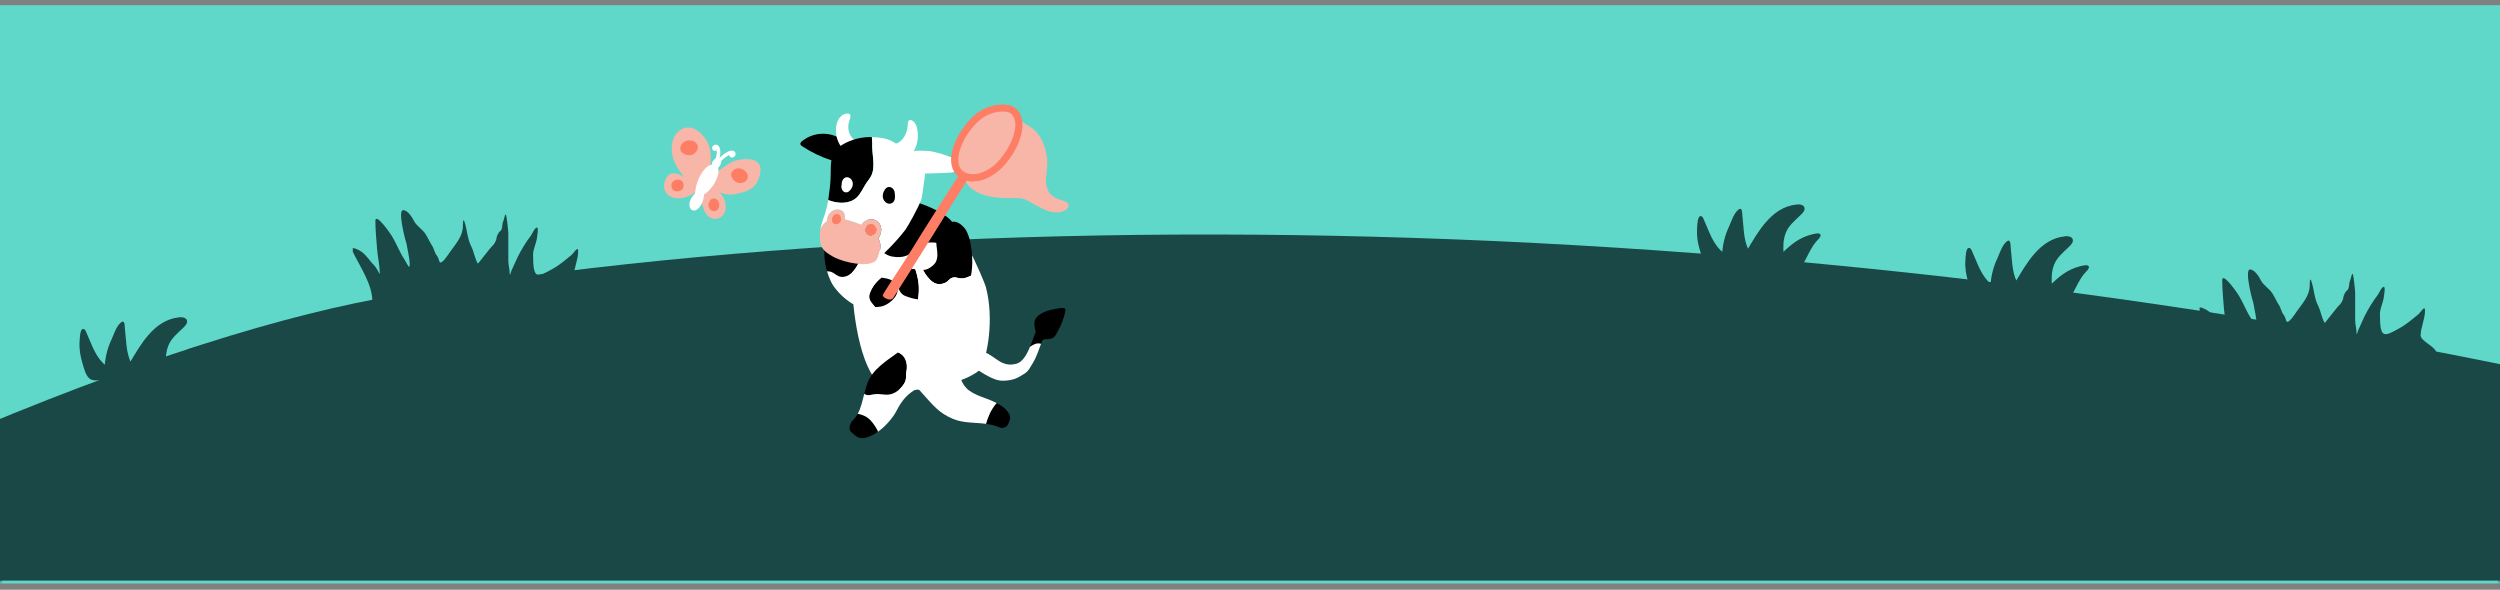 <?xml version="1.0" encoding="UTF-8"?> <svg xmlns="http://www.w3.org/2000/svg" width="390" height="92" viewBox="0 0 390 92" fill="none"><rect x="0" y="0" width="390" height="92" fill="#808080" stroke="none"/><g clip-path="url(#clip0_863_77512)"><mask id="path-1-outside-1_863_77512" maskUnits="userSpaceOnUse" x="0" y="0.801" width="390" height="91" fill="black"><rect fill="white" y="0.801" width="390" height="91"></rect><path d="M0 0.801H390V90.801H0V0.801Z"></path></mask><path d="M0 0.801H390V90.801H0V0.801Z" fill="#5FD8CA"></path><path d="M62.227 46.023C27.909 51.606 -33.537 75.391 -116.303 125.653C-186.598 168.443 -276.813 249.912 -279.087 293.258C-281.362 336.604 56.733 285.014 119.458 290.559C434.891 318.363 781.3 335.217 765.306 298.529C664.004 66.145 270.908 11.558 62.227 46.023Z" fill="#194847"></path><g clip-path="url(#clip1_863_77512)"><path d="M272.05 41.256C275.022 41.256 277.236 41.555 279.783 41.555C280.147 41.555 280.511 41.555 280.815 41.392C281.179 41.202 281.33 40.849 281.452 40.522C281.755 39.843 282.088 39.163 282.513 38.511C282.877 37.94 283.393 37.397 283.787 36.826C284.272 36.147 282.149 36.745 281.3 37.125C280.147 37.614 278.874 38.783 278.055 39.598C277.994 38.185 277.842 37.125 278.843 35.358C279.45 34.271 281.361 33.184 281.361 32.505C281.3 31.227 277.903 32.505 276.872 33.483C274.233 36.011 273.839 37.098 272.656 39.055C272.08 37.995 272.05 36.88 271.868 35.739C271.716 34.733 271.686 33.728 271.534 32.722C271.413 32.016 270.2 34.516 269.745 35.494C269.168 36.772 268.835 38.158 268.774 39.517C267.682 38.728 267.318 37.723 266.621 36.663C266.135 35.875 265.438 33.048 265.195 33.918C264.922 34.896 264.831 36.038 264.922 36.989C265.104 38.375 265.499 39.734 266.166 41.011C266.257 41.175 266.348 41.365 266.53 41.446C266.742 41.555 266.985 41.555 267.227 41.555C268.198 41.555 271.049 41.256 272.019 41.256H272.05Z" fill="#194847"></path><path d="M272.049 41.394C274.627 41.394 277.205 41.748 279.783 41.693C280.541 41.693 281.117 41.557 281.451 40.905C282.027 39.818 282.482 38.731 283.271 37.752C283.453 37.508 284.272 36.855 283.938 36.529C283.695 36.257 282.877 36.529 282.604 36.584C280.663 37.073 279.267 38.241 277.963 39.546L278.236 39.655C278.176 38.486 278.145 37.399 278.6 36.285C279.055 35.17 279.965 34.437 280.875 33.567C281.208 33.241 281.694 32.779 281.451 32.289C281.239 31.882 280.663 31.855 280.238 31.909C276.295 32.317 274.202 36.285 272.534 39.057H272.807C271.958 37.399 272.019 35.361 271.807 33.567C271.776 33.186 271.807 32.208 271.17 32.724C270.472 33.295 270.108 34.491 269.774 35.252C269.107 36.638 268.743 38.078 268.652 39.6L268.925 39.492C267.166 38.133 266.651 36.094 265.801 34.273C265.71 34.056 265.589 33.675 265.255 33.73C264.801 33.703 264.77 35.279 264.74 35.632C264.649 36.801 264.861 37.97 265.195 39.084C265.407 39.763 265.71 41.204 266.499 41.584C267.136 41.91 268.319 41.639 269.016 41.584C270.017 41.503 271.018 41.394 272.049 41.394C272.231 41.394 272.231 41.122 272.049 41.122C270.563 41.122 269.107 41.34 267.621 41.421C267.075 41.421 266.711 41.476 266.347 41.041C266.014 40.633 265.832 39.926 265.65 39.437C265.286 38.404 265.043 37.29 265.013 36.203C265.013 35.632 265.073 35.089 265.195 34.518C265.286 34.11 265.195 33.784 265.498 34.273C265.801 34.763 265.923 35.388 266.135 35.904C266.651 37.236 267.5 38.703 268.713 39.628C268.804 39.709 268.956 39.628 268.986 39.519C269.077 37.317 269.926 35.089 271.17 33.186C271.17 33.159 271.412 32.806 271.443 32.806C271.503 32.806 271.564 33.703 271.564 33.784C271.625 34.437 271.685 35.089 271.776 35.741C271.928 36.91 272.019 38.051 272.565 39.111C272.625 39.193 272.777 39.193 272.838 39.111C274.415 36.448 276.174 33.105 279.722 32.235C280.026 32.154 280.481 32.045 280.814 32.126C281.603 32.371 280.966 32.996 280.663 33.322C280.117 33.866 279.449 34.355 278.964 34.953C277.903 36.339 277.842 37.997 277.933 39.6C277.933 39.709 278.115 39.791 278.206 39.709C279.298 38.595 280.511 37.508 282.088 36.991C282.361 36.91 282.634 36.828 282.937 36.747C283.271 36.665 283.665 36.502 283.604 36.883C283.544 37.181 283.028 37.589 282.846 37.834C282.543 38.214 282.3 38.595 282.058 39.002C281.694 39.6 281.39 40.905 280.754 41.285C280.056 41.666 278.57 41.394 277.781 41.367C275.871 41.285 273.99 41.122 272.079 41.122C271.897 41.122 271.897 41.394 272.079 41.394H272.049Z" fill="#194847"></path></g><g clip-path="url(#clip2_863_77512)"><path d="M313.907 46.222C316.88 46.222 319.094 46.521 321.641 46.521C322.005 46.521 322.369 46.521 322.673 46.358C323.036 46.167 323.188 45.814 323.309 45.488C323.613 44.808 323.946 44.129 324.371 43.477C324.735 42.906 325.25 42.362 325.645 41.792C326.13 41.112 324.007 41.71 323.158 42.091C322.005 42.58 320.731 43.748 319.913 44.564C319.852 43.151 319.7 42.091 320.701 40.324C321.308 39.237 323.218 38.15 323.218 37.47C323.158 36.193 319.761 37.47 318.73 38.449C316.091 40.976 315.697 42.063 314.514 44.02C313.938 42.96 313.907 41.846 313.726 40.705C313.574 39.699 313.544 38.693 313.392 37.688C313.271 36.981 312.057 39.481 311.602 40.46C311.026 41.737 310.693 43.123 310.632 44.482C309.54 43.694 309.176 42.688 308.479 41.629C307.993 40.84 307.296 38.014 307.053 38.883C306.78 39.862 306.689 41.004 306.78 41.955C306.962 43.341 307.356 44.7 308.024 45.977C308.115 46.14 308.206 46.33 308.388 46.412C308.6 46.521 308.843 46.521 309.085 46.521C310.056 46.521 312.907 46.222 313.877 46.222H313.907Z" fill="#194847"></path><path d="M313.908 46.359C316.486 46.359 319.064 46.712 321.642 46.658C322.4 46.658 322.976 46.522 323.31 45.87C323.886 44.782 324.341 43.695 325.13 42.717C325.312 42.472 326.131 41.82 325.797 41.494C325.554 41.222 324.735 41.494 324.462 41.548C322.521 42.037 321.126 43.206 319.822 44.511L320.095 44.619C320.034 43.451 320.004 42.364 320.459 41.249C320.914 40.135 321.824 39.401 322.734 38.531C323.067 38.205 323.553 37.743 323.31 37.254C323.098 36.846 322.521 36.819 322.097 36.873C318.154 37.281 316.061 41.249 314.393 44.021H314.666C313.817 42.364 313.878 40.325 313.665 38.531C313.635 38.151 313.665 37.172 313.028 37.689C312.331 38.26 311.967 39.455 311.633 40.216C310.966 41.602 310.602 43.043 310.511 44.565L310.784 44.456C309.025 43.097 308.509 41.059 307.66 39.238C307.569 39.021 307.448 38.64 307.114 38.694C306.659 38.667 306.629 40.244 306.599 40.597C306.508 41.766 306.72 42.934 307.054 44.049C307.266 44.728 307.569 46.169 308.358 46.549C308.995 46.875 310.178 46.603 310.875 46.549C311.876 46.468 312.877 46.359 313.908 46.359C314.09 46.359 314.09 46.087 313.908 46.087C312.422 46.087 310.966 46.304 309.48 46.386C308.934 46.386 308.57 46.44 308.206 46.005C307.873 45.598 307.691 44.891 307.509 44.402C307.145 43.369 306.902 42.255 306.872 41.168C306.872 40.597 306.932 40.053 307.054 39.483C307.145 39.075 307.054 38.749 307.357 39.238C307.66 39.727 307.782 40.352 307.994 40.869C308.509 42.2 309.359 43.668 310.572 44.592C310.663 44.674 310.814 44.592 310.845 44.483C310.936 42.282 311.785 40.053 313.028 38.151C313.028 38.124 313.271 37.77 313.301 37.77C313.362 37.77 313.423 38.667 313.423 38.749C313.483 39.401 313.544 40.053 313.635 40.706C313.787 41.874 313.878 43.016 314.424 44.076C314.484 44.157 314.636 44.157 314.697 44.076C316.274 41.412 318.033 38.069 321.581 37.2C321.885 37.118 322.339 37.009 322.673 37.091C323.462 37.336 322.825 37.961 322.521 38.287C321.975 38.83 321.308 39.319 320.823 39.917C319.761 41.304 319.701 42.961 319.792 44.565C319.792 44.674 319.974 44.755 320.065 44.674C321.157 43.559 322.37 42.472 323.947 41.956C324.22 41.874 324.493 41.793 324.796 41.711C325.13 41.63 325.524 41.467 325.463 41.847C325.403 42.146 324.887 42.554 324.705 42.798C324.402 43.179 324.159 43.559 323.917 43.967C323.553 44.565 323.249 45.87 322.612 46.25C321.915 46.63 320.429 46.359 319.64 46.332C317.729 46.25 315.849 46.087 313.938 46.087C313.756 46.087 313.756 46.359 313.938 46.359H313.908Z" fill="#194847"></path></g><g clip-path="url(#clip3_863_77512)"><path d="M19.722 58.861C22.695 58.861 24.909 59.16 27.456 59.16C27.82 59.16 28.184 59.16 28.488 58.996C28.851 58.806 29.003 58.453 29.124 58.127C29.428 57.447 29.761 56.768 30.186 56.116C30.55 55.545 31.065 55.001 31.46 54.431C31.945 53.751 29.822 54.349 28.973 54.73C27.82 55.219 26.546 56.387 25.727 57.203C25.667 55.789 25.515 54.73 26.516 52.963C27.123 51.876 29.033 50.789 29.033 50.109C28.973 48.832 25.576 50.109 24.545 51.088C21.906 53.615 21.512 54.702 20.329 56.659C19.753 55.599 19.722 54.485 19.541 53.343C19.389 52.338 19.358 51.332 19.207 50.327C19.085 49.62 17.872 52.12 17.417 53.099C16.841 54.376 16.508 55.762 16.447 57.121C15.355 56.333 14.991 55.327 14.294 54.267C13.808 53.479 13.111 50.653 12.868 51.523C12.595 52.501 12.504 53.642 12.595 54.594C12.777 55.98 13.171 57.339 13.839 58.616C13.93 58.779 14.021 58.969 14.203 59.051C14.415 59.16 14.658 59.16 14.9 59.16C15.871 59.16 18.722 58.861 19.692 58.861H19.722Z" fill="#194847"></path><path d="M19.723 58.997C22.301 58.997 24.879 59.351 27.457 59.296C28.215 59.296 28.791 59.16 29.125 58.508C29.701 57.421 30.156 56.334 30.945 55.355C31.127 55.111 31.945 54.459 31.612 54.133C31.369 53.861 30.55 54.133 30.277 54.187C28.336 54.676 26.941 55.845 25.637 57.149L25.91 57.258C25.849 56.089 25.819 55.002 26.274 53.888C26.729 52.774 27.639 52.04 28.549 51.17C28.882 50.844 29.367 50.382 29.125 49.893C28.913 49.485 28.336 49.458 27.912 49.512C23.969 49.92 21.876 53.888 20.208 56.66H20.481C19.632 55.002 19.693 52.964 19.48 51.17C19.45 50.789 19.48 49.811 18.843 50.328C18.146 50.898 17.782 52.094 17.448 52.855C16.781 54.241 16.417 55.682 16.326 57.204L16.599 57.095C14.84 55.736 14.324 53.698 13.475 51.877C13.384 51.659 13.263 51.279 12.929 51.333C12.474 51.306 12.444 52.882 12.414 53.236C12.323 54.404 12.535 55.573 12.869 56.687C13.081 57.367 13.384 58.807 14.173 59.188C14.81 59.514 15.992 59.242 16.69 59.188C17.691 59.106 18.692 58.997 19.723 58.997C19.905 58.997 19.905 58.726 19.723 58.726C18.237 58.726 16.781 58.943 15.295 59.025C14.749 59.025 14.385 59.079 14.021 58.644C13.688 58.236 13.505 57.53 13.324 57.041C12.96 56.008 12.717 54.894 12.687 53.806C12.687 53.236 12.747 52.692 12.869 52.121C12.96 51.714 12.869 51.388 13.172 51.877C13.475 52.366 13.597 52.991 13.809 53.507C14.324 54.839 15.174 56.307 16.387 57.231C16.478 57.312 16.629 57.231 16.66 57.122C16.751 54.921 17.6 52.692 18.843 50.789C18.843 50.762 19.086 50.409 19.116 50.409C19.177 50.409 19.238 51.306 19.238 51.388C19.298 52.04 19.359 52.692 19.45 53.344C19.602 54.513 19.693 55.654 20.238 56.714C20.299 56.796 20.451 56.796 20.512 56.714C22.089 54.051 23.848 50.708 27.396 49.838C27.699 49.757 28.154 49.648 28.488 49.73C29.276 49.974 28.64 50.599 28.336 50.925C27.79 51.469 27.123 51.958 26.638 52.556C25.576 53.942 25.516 55.6 25.607 57.204C25.607 57.312 25.789 57.394 25.88 57.312C26.972 56.198 28.185 55.111 29.762 54.594C30.035 54.513 30.308 54.431 30.611 54.35C30.945 54.268 31.339 54.105 31.278 54.486C31.218 54.785 30.702 55.192 30.52 55.437C30.217 55.818 29.974 56.198 29.732 56.606C29.367 57.204 29.064 58.508 28.427 58.889C27.73 59.269 26.244 58.997 25.455 58.97C23.544 58.889 21.664 58.726 19.753 58.726C19.571 58.726 19.571 58.997 19.753 58.997H19.723Z" fill="#194847"></path></g><g clip-path="url(#clip4_863_77512)"><path d="M55.012 39.232C56.176 41.636 58.081 44.346 58.081 46.955C59.88 46.955 65.277 46.75 67.182 46.75C68.505 46.75 69.986 46.955 71.362 46.955C73.584 46.955 75.912 46.546 78.135 46.546C80.78 46.546 83.585 46.086 86.23 46.392C87.182 46.495 91.945 46.801 91.945 45.779C91.945 44.858 89.51 43.988 89.51 43.068C89.51 41.891 90.198 40.51 90.198 39.181C90.198 38.26 89.458 39.539 89.193 39.743C88.188 40.562 87.341 41.329 86.124 41.994C83.743 43.324 83.161 43.579 83.161 39.743C83.161 38.925 83.585 38.106 83.743 37.288C83.743 37.084 84.061 35.6 83.796 35.498C83.479 35.396 82.95 36.572 82.844 36.725C82.05 37.748 81.309 38.976 80.727 40.152C80.41 40.817 80.092 41.533 79.775 42.249C79.669 42.556 79.51 43.221 79.51 42.607C79.51 41.994 79.299 41.38 79.299 40.664V36.47C79.299 36.061 79.034 33.35 78.875 33.452C78.717 33.554 78.611 34.322 78.505 34.526C78.293 34.884 78.452 35.754 78.029 36.061C77.764 36.214 77.447 36.93 77.447 37.186C77.447 37.493 77.076 38.106 76.865 38.311C76.442 38.669 74.59 41.175 74.537 41.124C74.061 40.306 73.955 39.334 73.531 38.465C72.896 37.237 72.896 35.907 72.473 34.628C72.209 33.861 72.209 34.935 72.209 35.293C72.209 36.879 71.044 38.106 70.145 39.385C70.039 39.539 68.822 41.482 68.558 40.817C68.452 40.51 68.346 40.101 68.134 39.846C67.817 39.487 67.711 38.771 67.394 38.311C67.023 37.748 66.759 37.084 66.388 36.521C65.912 35.754 64.96 35.242 64.589 34.475C64.325 33.964 63.637 32.787 62.896 32.787C61.944 32.787 63.372 38.004 63.425 38.055C63.425 38.26 64.219 41.584 63.796 41.636C63.743 41.636 63.108 40.51 63.055 40.408C62.367 39.385 61.891 38.106 61.256 37.032C60.991 36.521 58.557 33.043 58.557 34.475C58.557 35.805 58.716 37.441 58.822 38.822C58.928 40.152 59.245 41.38 59.245 42.71C59.245 42.761 59.087 42.556 59.034 42.403C58.822 42.096 58.663 41.687 58.399 41.431C57.711 40.766 57.182 39.794 56.335 39.232C56.071 39.027 54.695 38.311 55.065 39.027L55.012 39.232Z" fill="#194847"></path></g><g clip-path="url(#clip5_863_77512)"><path d="M343.12 48.486C344.284 50.889 346.189 53.6 346.189 56.209C347.988 56.209 353.385 56.004 355.289 56.004C356.612 56.004 358.094 56.209 359.469 56.209C361.692 56.209 364.02 55.8 366.242 55.8C368.888 55.8 371.692 55.339 374.337 55.646C375.29 55.749 380.052 56.055 380.052 55.032C380.052 54.112 377.618 53.242 377.618 52.322C377.618 51.145 378.306 49.764 378.306 48.434C378.306 47.514 377.565 48.792 377.3 48.997C376.295 49.815 375.449 50.583 374.232 51.248C371.851 52.577 371.269 52.833 371.269 48.997C371.269 48.179 371.692 47.36 371.851 46.542C371.851 46.337 372.168 44.854 371.904 44.752C371.586 44.65 371.057 45.826 370.951 45.979C370.157 47.002 369.417 48.23 368.835 49.406C368.517 50.071 368.2 50.787 367.882 51.503C367.776 51.81 367.618 52.475 367.618 51.861C367.618 51.248 367.406 50.634 367.406 49.918V45.724C367.406 45.315 367.142 42.604 366.983 42.706C366.824 42.808 366.718 43.575 366.612 43.78C366.401 44.138 366.56 45.008 366.136 45.315C365.872 45.468 365.554 46.184 365.554 46.44C365.554 46.747 365.184 47.36 364.972 47.565C364.549 47.923 362.697 50.429 362.644 50.378C362.168 49.56 362.062 48.588 361.639 47.718C361.004 46.491 361.004 45.161 360.581 43.882C360.316 43.115 360.316 44.189 360.316 44.547C360.316 46.133 359.152 47.36 358.252 48.639C358.147 48.792 356.93 50.736 356.665 50.071C356.559 49.764 356.453 49.355 356.242 49.099C355.924 48.741 355.819 48.025 355.501 47.565C355.131 47.002 354.866 46.337 354.496 45.775C354.02 45.008 353.067 44.496 352.697 43.729C352.432 43.217 351.744 42.041 351.004 42.041C350.051 42.041 351.48 47.258 351.533 47.309C351.533 47.514 352.326 50.838 351.903 50.889C351.85 50.889 351.215 49.764 351.162 49.662C350.474 48.639 349.998 47.36 349.363 46.286C349.099 45.775 346.665 42.297 346.665 43.729C346.665 45.059 346.824 46.695 346.929 48.076C347.035 49.406 347.353 50.634 347.353 51.964C347.353 52.015 347.194 51.81 347.141 51.657C346.929 51.35 346.771 50.941 346.506 50.685C345.818 50.02 345.289 49.048 344.443 48.486C344.178 48.281 342.802 47.565 343.173 48.281L343.12 48.486Z" fill="#194847"></path></g><ellipse cx="145.16" cy="67.317" rx="23.021" ry="2.708" fill="#194847"></ellipse><path d="M157.266 66.162C157.018 66.713 156.41 66.894 155.858 66.657C155.216 66.376 154.518 66.218 153.819 66.117C154.135 64.99 154.585 63.943 155.385 62.974C155.419 62.929 155.452 62.895 155.498 62.884C156.275 63.289 156.973 63.785 157.367 64.483C157.773 65.193 157.514 65.598 157.266 66.162Z" fill="black"></path><path d="M155.498 62.885C155.498 62.885 155.42 62.929 155.386 62.975C154.586 63.943 154.136 64.991 153.82 66.117C152.086 65.892 150.25 66.016 148.673 65.351C146.454 64.416 145.609 63.267 143.863 61.341C143.616 61.071 141.712 58.841 141.138 58.503L149.405 57.895C150.148 59.809 150.317 60.699 152.502 61.657C153.291 61.995 154.462 62.344 155.498 62.885Z" fill="white"></path><path d="M150.959 38.464C150.846 38.61 150.722 38.757 150.61 38.903C150.351 39.241 147.287 37.732 145.023 37.833C142.511 37.957 142.77 40.615 139.177 40.03C137.499 39.759 136.125 37.518 134.706 36.763C134.424 36.605 134.154 36.436 133.895 36.234L138.49 30.579C140.721 30.928 144.663 31.593 147.771 33.868C148.74 34.578 149.9 36.459 150.959 38.464Z" fill="black"></path><path d="M152.963 57.51C152.209 58.828 144.696 61.847 138.501 60.506C134.965 59.74 133.253 51.461 132.949 45.03C132.712 40.209 133.534 36.683 133.534 36.683L133.895 36.232C134.154 36.435 134.424 36.604 134.706 36.762C136.125 37.517 137.499 39.758 139.177 40.028C142.77 40.614 142.511 37.956 145.023 37.832C147.287 37.73 150.35 39.24 150.609 38.902C150.722 38.755 150.846 38.609 150.958 38.463C152.434 41.279 153.673 44.331 153.786 44.737C155.137 49.817 154.011 55.685 152.963 57.51Z" fill="white"></path><path d="M166.187 48.477C166.007 49.66 165.534 50.719 164.982 51.755C164.79 52.115 164.655 52.374 164.362 52.634C164.069 52.893 163.45 52.915 163.168 52.926C162.887 52.938 162.864 52.915 162.718 53.005C162.571 53.095 162.583 53.186 162.526 53.321C162.481 53.422 162.436 53.535 162.402 53.636C161.715 53.433 161.175 53.771 160.679 54.109C160.983 53.355 161.242 52.589 161.49 51.98C161.535 51.89 161.569 51.766 161.569 51.676C161.558 51.597 161.501 51.541 161.479 51.451C161.265 50.415 161.242 49.727 162.222 49.052C163.191 48.376 164.509 48.196 165.68 48.038C165.872 48.015 166.029 48.06 166.131 48.162C166.243 48.263 166.209 48.376 166.187 48.477Z" fill="black"></path><path d="M162.402 53.636C162.007 54.638 161.726 55.652 161.14 56.598C160.757 57.206 160.509 57.837 159.856 58.265C158.696 59.009 158.077 59.358 156.443 59.392C154.821 59.425 152.726 57.803 151.24 56.857L153.56 54.92C155.396 55.652 156.241 57.33 158.516 56.756C159.518 56.508 160.172 55.337 160.678 54.109C161.174 53.771 161.715 53.433 162.402 53.636Z" fill="white"></path><path d="M141.419 57.849C141.25 58.761 141.509 59.133 141.002 59.922C140.777 60.259 140.045 61.262 138.919 61.51C137.916 61.712 137.454 61.374 136.418 61.498C135.934 61.566 135.393 61.769 134.965 61.521C134.92 61.498 134.875 61.465 134.83 61.408C134.954 60.913 135.1 60.395 135.292 59.843C136.069 57.657 138.198 56.351 140.09 54.977C140.315 55.055 140.518 55.168 140.698 55.326C141.385 55.911 141.588 56.937 141.419 57.849Z" fill="black"></path><path d="M136.958 67.356C136.215 67.885 135.404 68.268 134.661 68.336C133.771 68.415 133.501 67.987 132.892 67.502C132.295 67.029 132.543 66.365 132.847 65.768C133.264 65.385 133.579 64.968 133.816 64.54C135.235 64.855 135.866 65.374 136.801 66.951C136.88 67.074 136.936 67.198 136.958 67.356Z" fill="black"></path><path d="M145.845 59.574C142.826 60.52 141.294 61.241 139.83 64.135C139.323 65.115 138.219 66.445 136.958 67.357C136.935 67.199 136.879 67.075 136.8 66.951C135.865 65.374 135.235 64.856 133.815 64.541C134.322 63.606 134.525 62.581 134.829 61.41C134.874 61.466 134.919 61.5 134.964 61.522C135.392 61.77 135.933 61.567 136.417 61.5C137.453 61.376 137.915 61.714 138.918 61.511C140.044 61.263 140.776 60.261 141.001 59.923C141.508 59.134 141.249 58.763 141.418 57.85C141.587 56.938 141.384 55.913 140.697 55.327C140.517 55.169 140.314 55.057 140.089 54.978C140.292 54.843 140.483 54.696 140.675 54.55L145.845 59.574Z" fill="white"></path><path d="M143.199 46.699C142.568 46.631 142.016 46.462 141.273 46.192C139.989 45.73 139.786 43.837 140.203 42.824C140.631 41.821 141.228 41.922 142.005 41.934C142.286 41.934 142.545 41.968 142.782 41.99C143.323 43.59 143.503 45.02 143.199 46.699Z" fill="black"></path><path d="M151.466 43.014C150.947 43.262 150.463 43.431 150.035 43.431C149.81 43.431 149.607 43.397 149.416 43.352H149.404C148.278 42.98 147.985 43.904 147.501 44.095C147.197 44.208 146.893 44.321 146.566 44.332C145.744 44.343 145.079 43.712 144.606 43.081C144.37 42.777 144.156 42.451 143.998 42.113C144.494 42.102 144.967 41.933 145.586 41.369C146.51 40.547 146.206 39.353 146.082 38.17V38.058C146.003 37.112 146.093 36.165 147.073 35.433C148.109 34.645 148.976 33.958 150.407 35.512C151.477 36.684 151.995 40.457 151.466 43.014Z" fill="black"></path><path d="M151.466 43.015C151.297 43.871 151.015 44.592 150.587 45.032C148.515 47.206 147.242 46.676 144.742 46.755C144.122 46.777 143.638 46.755 143.198 46.699C143.503 45.02 143.322 43.59 142.782 41.99C143.244 42.047 143.627 42.125 143.998 42.114C144.156 42.452 144.37 42.779 144.606 43.083C145.079 43.714 145.744 44.344 146.566 44.333C146.893 44.322 147.197 44.209 147.501 44.097C147.985 43.905 148.278 42.981 149.405 43.353H149.416C149.607 43.398 149.81 43.432 150.035 43.432C150.463 43.432 150.948 43.263 151.466 43.015Z" fill="white"></path><path d="M130.404 31.3C130.595 31.559 130.708 31.818 130.764 32.078L130.404 31.3Z" fill="white"></path><path d="M137.916 47.677C137.567 47.824 137.071 47.891 136.519 47.902C136.024 47.283 135.359 46.72 135.663 45.819C136.012 44.827 136.632 43.971 137.51 43.307C138.468 43.442 139.425 43.611 139.876 44.534C140.506 45.807 139.098 47.204 137.916 47.677Z" fill="black"></path><path d="M134.21 40.288C134.12 40.694 133.929 41.088 133.726 41.437C133.411 41.978 133.039 42.496 132.532 42.834C132.037 43.183 131.372 43.329 130.809 43.081C130.325 42.879 129.93 42.406 129.412 42.361C129.288 42.349 129.153 42.361 129.029 42.316C129.018 42.316 129.018 42.304 129.007 42.304C128.579 40.829 128.489 39.308 128.714 37.911C128.759 37.844 128.827 37.788 128.894 37.742C129.266 37.517 130.234 37.359 130.674 37.393C131.068 37.416 131.946 37.438 132.329 37.517C132.814 37.618 133.197 38.002 133.557 38.373C133.636 38.463 133.715 38.542 133.782 38.632L134.086 39.286C134.132 39.635 134.165 39.973 134.21 40.288Z" fill="black"></path><path d="M135.663 45.818C135.359 46.719 136.024 47.282 136.519 47.902C135.168 47.958 133.49 47.699 132.938 47.361C131.417 46.437 130.122 44.973 129.626 43.925C129.379 43.396 129.176 42.855 129.007 42.303C129.018 42.303 129.018 42.315 129.029 42.315C129.153 42.36 129.288 42.348 129.412 42.36C129.93 42.405 130.325 42.878 130.809 43.081C131.372 43.328 132.037 43.182 132.532 42.833C133.039 42.495 133.411 41.977 133.726 41.436C133.929 41.087 134.12 40.693 134.21 40.287C134.402 41.718 134.717 42.765 136.418 43.137C136.767 43.216 137.139 43.261 137.511 43.306C136.632 43.97 136.013 44.827 135.663 45.818Z" fill="white"></path><path d="M132.577 23.289C131.608 21.543 130.099 20.968 128.781 20.878C127.475 20.777 126.157 21.183 125.132 22.005C124.963 22.14 124.794 22.343 124.873 22.545C124.918 22.658 125.008 22.726 125.098 22.782C126.529 23.739 128.094 24.494 129.727 25.023" fill="black"></path><path d="M133.579 22.052C132.904 21.657 132.408 20.869 132.341 20.047C132.295 19.54 132.408 19.044 132.577 18.582C132.667 18.335 132.757 17.997 132.555 17.817C132.464 17.726 132.341 17.704 132.217 17.715C131.687 17.715 131.192 18.03 130.888 18.492C130.583 18.943 130.448 19.517 130.415 20.103C130.336 21.432 130.899 22.942 132.003 23.617" fill="white"></path><path d="M131.192 34.014C131.237 34.228 131.181 34.465 131.034 34.656C130.922 34.814 130.674 34.96 130.482 34.972C130.246 35.005 130.021 34.881 129.897 34.667C129.84 34.577 129.795 34.453 129.795 34.33C129.784 34.138 129.84 33.935 129.953 33.766C130.021 33.665 130.111 33.564 130.212 33.496C130.359 33.417 130.55 33.383 130.708 33.428C130.787 33.451 130.865 33.485 130.933 33.552C131.057 33.665 131.147 33.834 131.192 34.014Z" fill="#F8B6A9"></path><path d="M136.677 35.681C136.734 35.917 136.677 36.188 136.508 36.39C136.373 36.559 136.08 36.706 135.866 36.717C135.697 36.728 135.483 36.672 135.314 36.537C135.258 36.481 135.202 36.424 135.157 36.357C135.078 36.244 135.033 36.109 135.021 35.974C135.021 35.76 135.067 35.546 135.19 35.365C135.269 35.253 135.382 35.151 135.495 35.084C135.663 34.994 135.889 34.96 136.069 35.005C136.17 35.039 136.272 35.084 136.351 35.163C136.508 35.298 136.621 35.478 136.677 35.681Z" fill="#F8B6A9"></path><path d="M131.192 34.014C131.237 34.228 131.181 34.465 131.034 34.656C130.922 34.814 130.674 34.96 130.482 34.972C130.246 35.005 130.021 34.881 129.897 34.667C129.84 34.577 129.795 34.453 129.795 34.33C129.784 34.138 129.84 33.935 129.953 33.766C130.021 33.665 130.111 33.564 130.212 33.496C130.359 33.417 130.55 33.383 130.708 33.428C130.787 33.451 130.865 33.485 130.933 33.552C131.057 33.665 131.147 33.834 131.192 34.014Z" fill="#FE7E65"></path><path d="M136.677 35.681C136.734 35.917 136.677 36.188 136.508 36.39C136.373 36.559 136.08 36.706 135.866 36.717C135.697 36.728 135.483 36.672 135.314 36.537C135.258 36.481 135.202 36.424 135.157 36.357C135.078 36.244 135.033 36.109 135.021 35.974C135.021 35.76 135.067 35.546 135.19 35.365C135.269 35.253 135.382 35.151 135.495 35.084C135.663 34.994 135.889 34.96 136.069 35.005C136.17 35.039 136.272 35.084 136.351 35.163C136.508 35.298 136.621 35.478 136.677 35.681Z" fill="#FE7E65"></path><path d="M137.015 37.19C137.116 37.055 137.217 36.897 137.285 36.728C137.803 35.5 137.24 34.565 136.373 34.273C135.629 34.025 134.83 34.318 134.357 35.061C133.782 34.813 133.174 34.611 132.588 34.43C132.329 34.351 132.059 34.295 131.8 34.227C131.924 33.439 131.631 32.864 130.978 32.707C130.245 32.527 129.389 32.955 129.085 33.901C129.007 34.126 128.973 34.34 128.973 34.543C128.669 34.734 128.41 34.982 128.241 35.264H128.229C128.151 35.41 128.06 35.602 127.97 35.816C127.835 36.818 127.858 37.978 128.229 38.598C128.646 39.285 129.288 39.657 129.941 40.028C130.978 40.603 132.408 40.975 133.501 41.11C134.289 41.189 135.618 41.436 136.666 40.67C136.891 40.321 137.037 39.938 137.161 39.533C137.33 38.97 137.431 38.373 137.262 37.776C137.206 37.573 137.116 37.381 137.015 37.19ZM131.034 34.656C130.921 34.813 130.673 34.96 130.482 34.971C130.245 35.005 130.02 34.881 129.896 34.667C129.84 34.577 129.795 34.453 129.795 34.329C129.784 34.137 129.84 33.935 129.953 33.766C130.02 33.664 130.11 33.563 130.212 33.495C130.358 33.416 130.55 33.383 130.707 33.428C130.786 33.45 130.865 33.484 130.933 33.552C131.056 33.664 131.147 33.833 131.192 34.014C131.237 34.227 131.18 34.464 131.034 34.656ZM136.508 36.39C136.373 36.559 136.08 36.706 135.866 36.717C135.697 36.728 135.483 36.672 135.314 36.537C135.258 36.48 135.201 36.424 135.156 36.356C135.077 36.244 135.032 36.109 135.021 35.973C135.021 35.759 135.066 35.545 135.19 35.365C135.269 35.252 135.382 35.151 135.494 35.084C135.663 34.993 135.888 34.96 136.069 35.005C136.17 35.038 136.271 35.084 136.35 35.162C136.508 35.298 136.62 35.478 136.677 35.681C136.733 35.917 136.677 36.187 136.508 36.39Z" fill="#F8B6A9"></path><path d="M135.922 27.402C135.72 27.819 135.404 28.168 135.145 28.562C134.627 29.328 134.278 30.252 133.591 30.86C132.51 31.829 130.798 31.795 129.311 31.254C129.277 31.243 129.243 31.232 129.209 31.209C129.39 29.835 129.604 28.449 129.592 27.03C129.592 25.859 129.592 24.597 130.178 23.685C130.482 23.212 130.921 22.874 131.383 22.592C132.746 21.759 134.357 21.353 136.012 21.376L136.069 22.344C135.979 24.034 136.632 25.938 135.922 27.402Z" fill="black"></path><path d="M149.686 26.445C149.146 26.861 148.425 26.929 147.738 26.951C147.13 26.997 146.51 27.008 145.902 27.03C145.372 27.041 144.843 27.053 144.325 27.075C144.325 27.075 143.886 30.635 143.705 31.164C143.266 32.403 141.565 35.422 141.228 35.861C139.448 38.159 137.657 39.747 136.936 40.446C136.846 40.525 136.756 40.603 136.666 40.671C136.891 40.322 137.038 39.939 137.162 39.533C137.33 38.97 137.432 38.373 137.263 37.776C137.207 37.573 137.116 37.382 137.015 37.19C137.116 37.055 137.218 36.898 137.285 36.728C137.804 35.501 137.24 34.566 136.373 34.273C135.63 34.025 134.83 34.318 134.357 35.062C133.783 34.814 133.174 34.611 132.589 34.431C132.33 34.352 132.059 34.295 131.8 34.228C131.924 33.44 131.631 32.865 130.978 32.707C130.246 32.527 129.39 32.955 129.086 33.901C129.007 34.127 128.973 34.341 128.973 34.543C128.669 34.735 128.41 34.983 128.241 35.264H128.23C128.151 35.411 128.061 35.602 127.971 35.816C128.038 35.377 128.14 34.971 128.252 34.656C128.793 33.124 128.973 32.516 129.21 31.209C129.243 31.232 129.277 31.243 129.311 31.254C130.798 31.795 132.51 31.829 133.591 30.86C134.278 30.252 134.627 29.328 135.145 28.562C135.404 28.168 135.72 27.819 135.923 27.402C136.632 25.938 135.979 24.034 136.069 22.344L136.013 21.376C136.598 21.387 137.207 21.455 137.804 21.567C140.079 22.029 141.104 23.741 141.464 23.831C142.512 23.46 143.39 23.482 144.55 23.538C144.989 23.538 145.44 23.64 145.879 23.741C147.084 24.023 148.267 24.451 149.416 25.014C149.664 25.127 149.934 25.284 150.035 25.555C150.171 25.904 149.957 26.242 149.686 26.445Z" fill="white"></path><path d="M138.321 22.333C139.065 22.716 139.988 22.502 140.608 21.905C141.227 21.308 141.565 20.384 141.599 19.472C141.61 19.224 141.621 18.92 141.802 18.785C141.937 18.695 142.106 18.717 142.252 18.785C142.838 19.055 143.086 19.833 143.153 20.542C143.232 21.342 143.165 22.175 142.872 22.908C142.579 23.64 142.049 24.282 141.385 24.563" fill="white"></path><path d="M139.572 31.119C139.617 30.938 139.617 30.792 139.617 30.657C139.617 30.634 139.617 30.555 139.617 30.533C139.617 30.477 139.617 30.375 139.583 30.274C139.594 30.172 139.583 30.06 139.561 29.936C139.425 29.463 139.076 29.159 138.693 29.17C138.536 29.17 138.243 29.238 138.04 29.576C137.972 29.677 137.916 29.79 137.871 29.88C137.725 30.184 137.68 30.51 137.736 30.837C137.792 31.119 137.95 31.378 138.175 31.558C138.198 31.569 138.209 31.592 138.231 31.603C138.479 31.772 138.761 31.828 139.031 31.738C139.29 31.637 139.482 31.423 139.572 31.107V31.119Z" fill="black"></path><path d="M131.44 28.099C131.372 28.257 131.338 28.381 131.316 28.504C131.316 28.516 131.304 28.595 131.304 28.617C131.304 28.673 131.282 28.752 131.293 28.865C131.259 28.955 131.248 29.056 131.248 29.169C131.282 29.608 131.541 29.946 131.89 30.003C132.025 30.025 132.307 30.025 132.543 29.755C132.622 29.676 132.701 29.586 132.746 29.518C132.938 29.282 133.039 28.989 133.039 28.685C133.039 28.426 132.949 28.155 132.78 27.964C132.769 27.941 132.746 27.93 132.735 27.919C132.543 27.727 132.307 27.626 132.048 27.648C131.789 27.682 131.586 27.851 131.451 28.11L131.44 28.099Z" fill="white"></path><path d="M131.192 34.014C131.237 34.228 131.18 34.464 131.034 34.656C130.921 34.814 130.673 34.96 130.482 34.971C130.245 35.005 130.02 34.881 129.896 34.667C129.84 34.577 129.795 34.453 129.795 34.329C129.784 34.138 129.84 33.935 129.953 33.766C130.02 33.665 130.11 33.563 130.212 33.496C130.358 33.417 130.55 33.383 130.707 33.428C130.786 33.451 130.865 33.484 130.932 33.552C131.056 33.665 131.146 33.834 131.192 34.014Z" fill="#FE7E65"></path><path d="M136.677 35.681C136.733 35.917 136.677 36.188 136.508 36.39C136.373 36.559 136.08 36.706 135.866 36.717C135.697 36.728 135.483 36.672 135.314 36.537C135.258 36.481 135.201 36.424 135.156 36.357C135.077 36.244 135.032 36.109 135.021 35.974C135.021 35.76 135.066 35.546 135.19 35.365C135.269 35.253 135.381 35.151 135.494 35.084C135.663 34.994 135.888 34.96 136.068 35.005C136.17 35.039 136.271 35.084 136.35 35.163C136.508 35.298 136.62 35.478 136.677 35.681Z" fill="#FE7E65"></path><path d="M166.378 31.536C165.68 31.119 163.968 31.086 163.371 29.43C162.774 27.763 163.787 26.287 163.168 23.696C162.515 20.982 161.253 20.092 160.363 19.585C159.203 18.921 158.573 17.941 158.573 17.941C158.381 17.591 158.122 17.31 157.762 17.107C156.984 16.668 154.079 16.499 151.815 18.921C149.539 21.331 148.222 24.665 149.314 26.512C149.472 26.771 149.675 26.985 149.911 27.166C149.911 27.166 150.733 29.509 153.313 30.353C155.892 31.198 157.976 30.748 159.316 30.95C160.656 31.153 162.762 33.113 164.677 33.136C166.592 33.158 167.088 31.964 166.389 31.547L166.378 31.536Z" fill="#F8B6A9"></path><path d="M149.765 27.03C149.765 27.03 143.75 36.391 142.207 38.97C140.653 41.55 137.679 45.807 137.713 46.111C137.747 46.416 138.93 47.125 139.38 46.427C139.831 45.728 146.397 35.343 147.062 34.217C147.726 33.09 151.015 27.898 151.015 27.898" fill="#FE7E65"></path><path d="M151.77 28.304C151.646 28.304 151.522 28.304 151.398 28.292C150.283 28.202 149.348 27.65 148.841 26.794C147.523 24.575 149.134 20.959 151.42 18.538C153.898 15.902 157.131 16.093 158.055 16.623C158.787 17.04 159.271 17.749 159.44 18.684C159.789 20.622 158.775 23.325 156.861 25.578C155.396 27.301 153.515 28.304 151.781 28.304H151.77ZM156.399 17.411C155.306 17.411 153.651 17.783 152.231 19.304C149.99 21.692 148.92 24.733 149.81 26.22C150.136 26.761 150.733 27.098 151.499 27.166C152.986 27.29 154.664 26.423 156.005 24.846C157.683 22.874 158.618 20.475 158.336 18.876C158.223 18.267 157.953 17.839 157.514 17.592C157.356 17.502 156.962 17.411 156.421 17.411H156.399Z" fill="#FE7E65"></path><path d="M112.168 25.354C112.1 25.354 112.033 25.331 111.977 25.286C111.864 25.184 111.853 25.004 111.965 24.892C111.988 24.869 112.596 24.216 113.317 23.788C113.835 23.484 114.229 23.416 114.5 23.574C114.657 23.664 114.747 23.833 114.747 24.036C114.747 24.261 114.59 24.464 114.353 24.543C114.139 24.61 113.948 24.554 113.835 24.407C113.779 24.328 113.767 24.238 113.79 24.16C113.734 24.193 113.666 24.227 113.587 24.261C112.934 24.644 112.371 25.252 112.36 25.252C112.303 25.308 112.236 25.342 112.157 25.342L112.168 25.354Z" fill="white"></path><path d="M111.898 25.116C111.898 25.116 111.83 25.116 111.796 25.094C111.65 25.037 111.582 24.88 111.639 24.733C111.639 24.733 111.808 24.271 111.808 23.776C111.808 23.562 111.785 23.415 111.751 23.314C111.751 23.348 111.729 23.393 111.718 23.427C111.639 23.562 111.47 23.596 111.335 23.517C111.109 23.382 111.031 23.134 111.132 22.897C111.233 22.649 111.515 22.514 111.774 22.57C112.033 22.638 112.36 22.897 112.371 23.753C112.371 24.35 112.179 24.891 112.168 24.913C112.123 25.026 112.022 25.094 111.909 25.094L111.898 25.116Z" fill="white"></path><path d="M110.4 27.402C110.4 27.402 111.729 23.933 109.983 21.567C108.237 19.202 106.334 19.619 105.376 21.061C104.419 22.502 104.824 24.417 105.207 25.262C105.59 26.107 106.649 27.594 106.649 27.594C106.649 27.594 105.095 26.501 104.227 27.402C103.259 28.416 103.27 30.432 105.185 30.86C107.1 31.288 108.857 29.711 108.857 29.711L110.377 27.402H110.4Z" fill="#F8B6A9"></path><path d="M105.725 29.858C106.66 29.791 106.829 28.901 106.491 28.371C106.153 27.842 105.331 27.966 104.948 28.349C104.52 28.777 104.7 29.937 105.714 29.858H105.725Z" fill="#FE7E65"></path><path d="M106.153 22.931C105.917 24.012 107.246 24.271 107.685 24.215C108.125 24.159 108.643 23.81 108.812 23.28C108.981 22.751 108.71 22.075 107.877 21.928C107.043 21.782 106.311 22.21 106.153 22.931Z" fill="#FE7E65"></path><path d="M111.087 27.515C111.087 27.515 113.475 25.33 114.905 25.015C118.295 24.282 119.264 25.713 118.273 28.101C117.642 29.633 115.998 30.016 114.871 30.252C113.418 30.568 112.224 29.993 112.224 29.993C112.224 29.993 113.204 30.827 113.216 32.19C113.216 33.609 112.123 34.532 110.884 33.981C110.006 33.586 109.735 32.528 109.555 31.908C109.296 31.018 109.555 30.489 109.555 30.489L111.098 27.526L111.087 27.515Z" fill="#F8B6A9"></path><path d="M111.56 30.996C110.794 30.748 110.501 31.695 110.512 32.021C110.523 32.348 110.737 32.753 111.109 32.9C111.481 33.046 111.999 32.9 112.156 32.314C112.314 31.728 112.066 31.154 111.548 30.985L111.56 30.996Z" fill="#FE7E65"></path><path d="M114.353 26.602C113.588 27.346 114.522 28.258 114.905 28.438C115.288 28.619 115.896 28.619 116.302 28.269C116.707 27.92 116.865 27.244 116.268 26.692C115.671 26.14 114.849 26.107 114.342 26.602H114.353Z" fill="#FE7E65"></path><path d="M111.56 25.747C110.918 25.454 110.05 25.972 109.284 27.312C108.473 28.72 108.428 30.184 108.428 30.184C108.428 30.184 107.584 30.883 107.55 31.908C107.516 32.786 108.293 33.215 108.992 32.471C109.825 31.604 109.825 30.342 109.825 30.342C109.825 30.342 110.996 29.621 111.661 28.202C112.371 26.704 112.134 25.994 111.56 25.735V25.747Z" fill="white"></path><path d="M112.202 24.698C111.639 24.428 111.132 25.149 111.064 25.431C110.997 25.712 111.076 26.084 111.346 26.242C111.616 26.399 112.067 26.309 112.337 25.802C112.607 25.296 112.585 24.879 112.202 24.698Z" fill="white"></path></g><path d="M390 90.801V90.575H0V90.801V91.026H390V90.801Z" fill="#5FD8CA" mask="url(#path-1-outside-1_863_77512)"></path><defs><clipPath id="clip0_863_77512"><path d="M0 0.801H390V90.801H0V0.801Z" fill="white"></path></clipPath><clipPath id="clip1_863_77512"><rect width="19.289" height="9.92" fill="white" transform="translate(264.74 31.825)"></rect></clipPath><clipPath id="clip2_863_77512"><rect width="19.289" height="9.92" fill="white" transform="translate(306.598 36.791)"></rect></clipPath><clipPath id="clip3_863_77512"><rect width="19.289" height="9.92" fill="white" transform="translate(12.413 49.43)"></rect></clipPath><clipPath id="clip4_863_77512"><rect width="38.361" height="15.344" fill="white" transform="translate(54.272 32.276)"></rect></clipPath><clipPath id="clip5_863_77512"><rect width="38.361" height="15.344" fill="white" transform="translate(342.378 41.53)"></rect></clipPath></defs></svg> 